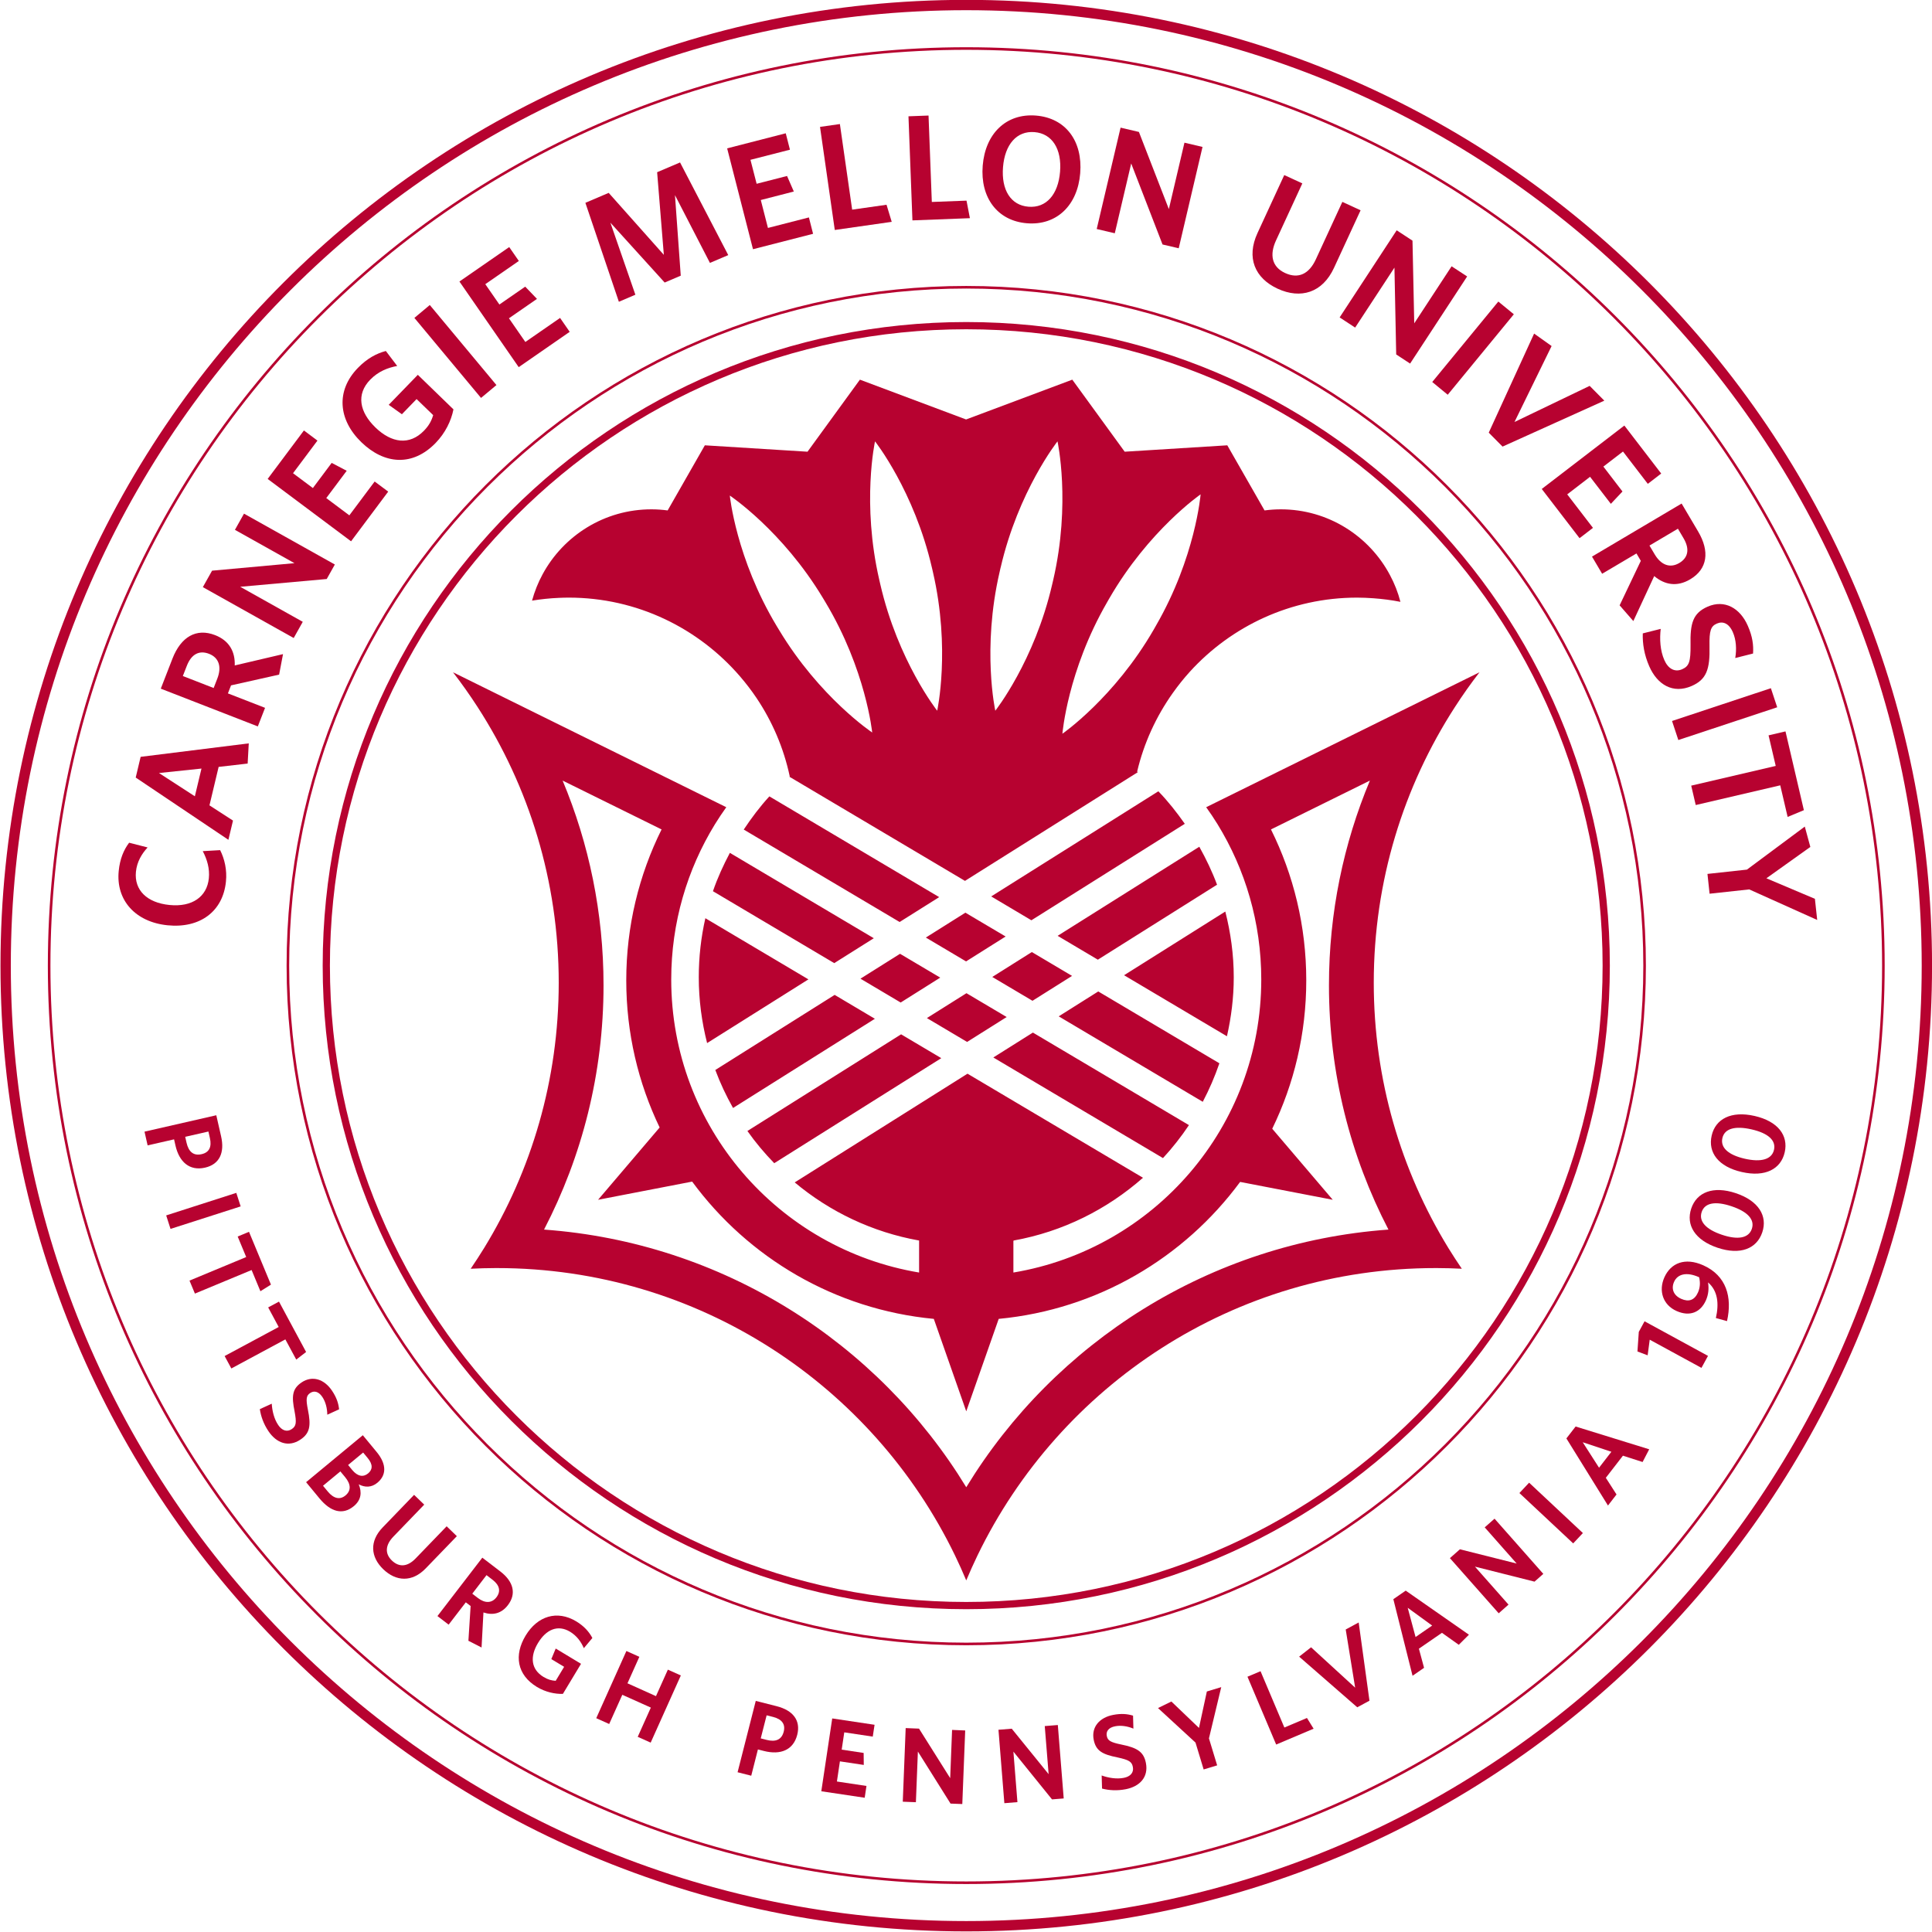 <?xml version="1.0" encoding="UTF-8"?>
<svg xmlns="http://www.w3.org/2000/svg" xmlns:xlink="http://www.w3.org/1999/xlink" width="280.6pt" height="280.6pt" viewBox="0 0 280.6 280.6" version="1.1">
<g id="surface1">
<path style="fill:none;stroke-width:3.75;stroke-linecap:butt;stroke-linejoin:miter;stroke:rgb(71.68%,0.784%,18.822%);stroke-opacity:1;stroke-miterlimit:4;" d="M 418.125 1403.578 C 418.125 1947.719 859.219 2388.812 1403.359 2388.812 C 1947.5 2388.812 2388.594 1947.719 2388.594 1403.578 C 2388.594 859.477 1947.5 418.344 1403.359 418.344 C 859.219 418.344 418.125 859.477 418.125 1403.578 Z M 418.125 1403.578 " transform="matrix(0.1,0,0,-0.1,0,280.6)"/>
<path style="fill:none;stroke-width:15.001;stroke-linecap:butt;stroke-linejoin:miter;stroke:rgb(71.68%,0.784%,18.822%);stroke-opacity:1;stroke-miterlimit:4;" d="M 1403.359 2798.695 C 2173.867 2798.695 2798.555 2174.086 2798.555 1403.539 C 2798.555 633.07 2173.867 8.383 1403.359 8.383 C 632.852 8.383 8.203 633.07 8.203 1403.539 C 8.203 2174.086 632.852 2798.695 1403.359 2798.695 Z M 1403.359 2798.695 " transform="matrix(0.1,0,0,-0.1,0,280.6)"/>
<path style="fill:none;stroke-width:3.75;stroke-linecap:butt;stroke-linejoin:miter;stroke:rgb(71.68%,0.784%,18.822%);stroke-opacity:1;stroke-miterlimit:4;" d="M 1403.359 2735.531 C 2139.023 2735.531 2735.391 2139.203 2735.391 1403.539 C 2735.391 667.914 2139.023 71.547 1403.359 71.547 C 667.734 71.547 71.367 667.914 71.367 1403.539 C 71.367 2139.203 667.734 2735.531 1403.359 2735.531 Z M 1403.359 2735.531 " transform="matrix(0.1,0,0,-0.1,0,280.6)"/>
<path style="fill:none;stroke-width:10.5;stroke-linecap:butt;stroke-linejoin:miter;stroke:rgb(71.68%,0.784%,18.822%);stroke-opacity:1;stroke-miterlimit:4;" d="M 473.906 1403.578 C 473.906 1916.898 890.039 2333.031 1403.359 2333.031 C 1916.719 2333.031 2332.852 1916.898 2332.852 1403.578 C 2332.852 890.219 1916.719 474.086 1403.359 474.086 C 890.039 474.086 473.906 890.219 473.906 1403.578 Z M 473.906 1403.578 " transform="matrix(0.1,0,0,-0.1,0,280.6)"/>
<path style=" stroke:none;fill-rule:evenodd;fill:rgb(71.68%,0.784%,18.822%);fill-opacity:1;" d="M 101.488 141.938 C 101.488 145.238 101.922 148.438 102.699 151.496 L 117.414 142.242 L 102.445 133.359 C 101.82 136.121 101.488 138.992 101.488 141.938 Z M 127.066 147.965 L 121.223 144.496 L 103.891 155.402 C 104.602 157.32 105.473 159.156 106.465 160.922 Z M 124.973 142.141 L 130.812 145.605 L 136.559 141.988 L 130.719 138.527 Z M 103.547 129.438 L 121.164 139.883 L 126.91 136.266 L 106.004 123.867 C 105.062 125.656 104.211 127.5 103.547 129.438 Z M 134.469 136.168 L 140.309 139.633 L 146.055 136.016 L 140.211 132.555 Z M 140.34 216 L 140.336 215.953 L 140.336 216 C 127.512 194.969 104.965 180.461 79.016 178.582 C 84.531 167.957 87.656 155.898 87.656 143.105 C 87.656 132.566 85.539 122.523 81.715 113.371 L 96.086 120.465 C 92.805 127.074 90.957 134.512 90.957 142.391 C 90.957 150.047 92.695 157.285 95.805 163.754 L 86.863 174.254 L 100.527 171.613 C 108.645 182.648 121.234 190.188 135.625 191.551 L 140.328 204.957 L 140.344 204.957 L 145.051 191.551 C 159.422 190.188 171.996 182.668 180.113 171.66 L 193.566 174.254 L 184.777 163.938 C 187.945 157.426 189.719 150.117 189.719 142.391 C 189.719 134.512 187.875 127.074 184.594 120.465 L 198.961 113.371 C 195.133 122.523 193.016 132.566 193.016 143.105 C 193.016 155.898 196.145 167.957 201.656 178.582 C 175.707 180.461 153.164 194.969 140.34 216 Z M 199.523 142.723 C 199.523 127.969 203.852 114.223 211.309 102.691 C 212.426 100.957 213.617 99.273 214.879 97.641 L 175.184 117.238 C 175.762 118.043 176.312 118.863 176.832 119.707 C 180.863 126.27 183.184 133.992 183.184 142.258 C 183.184 163.656 167.613 181.406 147.184 184.82 L 147.184 180.219 L 147.242 180.168 C 154.359 178.887 160.793 175.648 166.004 171.055 L 140.52 155.941 L 115.422 171.73 C 120.504 175.984 126.691 178.961 133.488 180.172 L 133.488 184.82 C 113.059 181.406 97.488 163.656 97.488 142.258 C 97.488 133.992 99.812 126.27 103.84 119.707 C 104.359 118.863 104.914 118.043 105.484 117.238 L 65.797 97.641 C 67.055 99.273 68.246 100.957 69.367 102.691 C 76.82 114.223 81.148 127.969 81.148 142.723 C 81.148 156.84 77.191 170.023 70.324 181.242 C 69.695 182.262 69.043 183.273 68.363 184.27 C 69.559 184.203 70.766 184.18 71.973 184.172 L 72.168 184.172 C 101.449 184.172 126.754 201.207 138.703 225.91 C 139.281 227.102 139.824 228.312 140.336 229.535 C 140.852 228.312 141.395 227.102 141.969 225.91 C 153.922 201.207 179.219 184.172 208.508 184.172 L 208.699 184.172 C 209.91 184.18 211.117 184.203 212.312 184.27 C 211.629 183.273 210.98 182.262 210.348 181.242 C 203.484 170.023 199.523 156.84 199.523 142.723 Z M 179.188 141.938 C 179.188 138.641 178.738 135.449 177.961 132.391 L 163.258 141.641 L 178.199 150.504 C 178.824 147.746 179.188 144.891 179.188 141.938 Z M 177.102 154.43 L 159.508 143.996 L 153.766 147.613 L 174.688 160.023 C 175.629 158.234 176.438 156.367 177.102 154.43 Z M 146.207 147.711 L 140.367 144.25 L 134.621 147.863 L 140.461 151.328 Z M 153.609 135.918 L 159.449 139.383 L 176.762 128.492 C 176.047 126.574 175.168 124.742 174.184 122.98 Z M 172.68 163.41 L 150.016 149.969 L 144.27 153.586 L 168.91 168.199 C 170.285 166.707 171.547 165.109 172.68 163.41 Z M 119.535 86.879 L 119.512 86.84 L 119.871 87.438 C 125.777 97.273 126.676 106.387 126.676 106.387 C 126.676 106.387 119.051 101.312 113.141 91.48 L 112.801 90.922 C 106.895 81.09 105.996 71.973 105.996 71.973 C 105.996 71.973 113.625 77.047 119.535 86.879 Z M 127.086 64.102 C 127.086 64.102 132.77 71.281 135.352 82.461 L 135.344 82.418 L 135.5 83.098 C 138.078 94.273 136.117 103.223 136.117 103.223 C 136.117 103.223 130.43 96.039 127.852 84.859 L 127.707 84.227 C 125.125 73.047 127.086 64.102 127.086 64.102 Z M 145.176 83.098 L 145.328 82.418 L 145.324 82.461 C 147.902 71.281 153.59 64.102 153.59 64.102 C 153.59 64.102 155.551 73.047 152.969 84.227 L 152.82 84.859 C 150.242 96.039 144.555 103.223 144.555 103.223 C 144.555 103.223 142.594 94.273 145.176 83.098 Z M 160.777 87.5 L 161.121 86.895 L 161.098 86.938 C 166.836 77 174.375 71.797 174.375 71.797 C 174.375 71.797 173.633 80.926 167.895 90.859 L 167.574 91.426 C 161.84 101.359 154.301 106.566 154.301 106.566 C 154.301 106.566 155.043 97.438 160.777 87.5 Z M 82.602 86.797 C 92.547 86.797 101.469 91.25 107.496 98.258 C 108.344 99.246 109.141 100.281 109.871 101.367 C 112.156 104.77 113.82 108.625 114.703 112.766 C 114.684 112.777 114.672 112.801 114.652 112.812 L 140.152 127.938 L 165.246 112.156 C 165.215 112.125 165.184 112.094 165.156 112.066 C 166.141 107.902 167.926 104.039 170.336 100.648 C 171.102 99.57 171.922 98.539 172.809 97.562 C 178.82 90.953 187.484 86.797 197.098 86.797 C 197.898 86.797 198.688 86.836 199.473 86.891 C 200.805 86.988 202.113 87.156 203.395 87.41 C 203.047 86.047 202.531 84.746 201.879 83.531 C 198.867 77.848 192.887 73.973 186.02 73.973 C 185.219 73.973 184.43 74.031 183.66 74.133 L 178.25 64.676 C 178.25 64.676 165.062 65.496 163.348 65.605 C 162.359 64.25 155.738 55.141 155.738 55.141 C 155.738 55.141 141.469 60.492 140.312 60.922 C 139.156 60.492 124.891 55.141 124.891 55.141 C 124.891 55.141 118.266 64.25 117.281 65.605 C 115.562 65.496 102.371 64.676 102.371 64.676 L 96.969 74.133 C 96.195 74.031 95.406 73.973 94.605 73.973 C 87.789 73.973 81.844 77.793 78.809 83.402 C 78.156 84.605 77.641 85.891 77.273 87.234 C 78.555 87.027 79.855 86.887 81.18 86.832 C 81.652 86.812 82.125 86.797 82.602 86.797 Z M 108.02 120.484 L 130.66 133.91 L 136.406 130.297 L 111.742 115.664 C 110.367 117.16 109.148 118.789 108.02 120.484 Z M 136.711 153.684 L 130.875 150.223 L 108.551 164.262 C 109.723 165.926 111.035 167.484 112.449 168.941 Z M 168.238 114.926 L 143.961 130.195 L 149.797 133.66 L 172.078 119.648 C 170.906 117.984 169.652 116.383 168.238 114.926 Z M 149.957 145.352 L 155.703 141.738 L 149.863 138.273 L 144.117 141.891 Z M 149.957 145.352 "/>
<path style=" stroke:none;fill-rule:evenodd;fill:rgb(71.68%,0.784%,18.822%);fill-opacity:1;" d="M 30.484 165.289 L 30.27 164.34 L 26.898 165.109 L 27.098 165.988 C 27.395 167.27 28.094 167.902 29.285 167.629 C 30.379 167.383 30.781 166.578 30.484 165.289 Z M 25.484 166.371 L 25.281 165.477 L 21.441 166.355 L 20.988 164.359 L 31.414 161.977 L 32.109 165.027 C 32.656 167.418 31.883 169.105 29.781 169.586 C 27.531 170.102 26.027 168.758 25.484 166.371 Z M 25.484 166.371 "/>
<path style=" stroke:none;fill-rule:evenodd;fill:rgb(71.68%,0.784%,18.822%);fill-opacity:1;" d="M 24.137 176.523 L 34.32 173.25 L 34.953 175.215 L 24.766 178.484 Z M 24.137 176.523 "/>
<path style=" stroke:none;fill-rule:evenodd;fill:rgb(71.68%,0.784%,18.822%);fill-opacity:1;" d="M 36.543 184.457 L 28.309 187.879 L 27.523 185.992 L 35.758 182.57 L 34.52 179.59 L 36.164 178.906 L 39.352 186.578 L 37.82 187.535 Z M 36.543 184.457 "/>
<path style=" stroke:none;fill-rule:evenodd;fill:rgb(71.68%,0.784%,18.822%);fill-opacity:1;" d="M 41.445 194.531 L 33.598 198.754 L 32.625 196.949 L 40.477 192.73 L 38.949 189.887 L 40.52 189.043 L 44.457 196.359 L 43.027 197.465 Z M 41.445 194.531 "/>
<path style=" stroke:none;fill-rule:evenodd;fill:rgb(71.68%,0.784%,18.822%);fill-opacity:1;" d="M 38.992 207.867 C 38.266 206.785 37.891 205.691 37.738 204.66 L 39.469 203.871 C 39.531 204.91 39.805 206.074 40.402 206.961 C 40.926 207.746 41.66 208.039 42.371 207.562 C 43.027 207.121 43.09 206.633 42.781 204.973 C 42.336 202.773 42.438 201.699 43.812 200.773 C 45.387 199.723 47.113 200.324 48.223 201.984 C 48.895 202.984 49.156 203.82 49.25 204.688 L 47.535 205.469 C 47.527 204.539 47.289 203.598 46.824 202.902 C 46.254 202.051 45.594 201.957 45.051 202.316 C 44.484 202.695 44.406 203.16 44.719 204.742 C 45.191 207.07 45.012 208.164 43.633 209.086 C 41.895 210.25 40.141 209.578 38.992 207.867 Z M 38.992 207.867 "/>
<path style=" stroke:none;fill-rule:evenodd;fill:rgb(71.68%,0.784%,18.822%);fill-opacity:1;" d="M 53.406 211.766 L 52.742 210.965 L 50.559 212.773 L 51.16 213.504 C 51.934 214.434 52.758 214.578 53.461 213.996 C 54.117 213.449 54.195 212.723 53.406 211.766 Z M 50.117 214.527 L 49.434 213.703 L 46.914 215.789 L 47.617 216.637 C 48.449 217.637 49.352 217.879 50.172 217.199 C 51.012 216.508 50.988 215.578 50.117 214.527 Z M 46.41 217.637 L 44.457 215.27 L 52.695 208.449 L 54.68 210.852 C 56.215 212.699 56.109 214.277 54.805 215.355 C 53.949 216.066 52.988 216.051 52.102 215.582 C 52.574 216.742 52.48 217.844 51.383 218.754 C 49.758 220.098 48.012 219.57 46.41 217.637 Z M 46.41 217.637 "/>
<path style=" stroke:none;fill-rule:evenodd;fill:rgb(71.68%,0.784%,18.822%);fill-opacity:1;" d="M 55.664 227.914 C 53.801 226.113 53.648 223.836 55.586 221.832 L 60.141 217.109 L 61.613 218.531 L 57.137 223.172 C 56.004 224.344 55.828 225.598 56.91 226.641 C 58.004 227.695 59.219 227.531 60.359 226.352 L 64.871 221.676 L 66.352 223.109 L 61.832 227.789 C 59.859 229.832 57.523 229.707 55.664 227.914 Z M 55.664 227.914 "/>
<path style=" stroke:none;fill-rule:evenodd;fill:rgb(71.68%,0.784%,18.822%);fill-opacity:1;" d="M 71.559 229.461 L 70.66 228.77 L 68.594 231.465 L 69.418 232.098 C 70.426 232.871 71.422 232.871 72.102 231.988 C 72.754 231.141 72.578 230.246 71.559 229.461 Z M 68.031 238.305 L 68.352 233.254 L 67.652 232.719 L 65.16 235.961 L 63.535 234.715 L 70.051 226.234 L 72.684 228.25 C 74.578 229.707 75.031 231.48 73.766 233.129 C 72.812 234.371 71.555 234.637 70.215 234.191 L 69.941 239.281 Z M 68.031 238.305 "/>
<path style=" stroke:none;fill-rule:evenodd;fill:rgb(71.68%,0.784%,18.822%);fill-opacity:1;" d="M 77.98 245.008 C 75.074 243.25 74.633 240.379 76.34 237.551 C 78.055 234.715 80.898 233.805 83.691 235.484 C 84.859 236.191 85.57 237.02 86.035 237.898 L 84.797 239.379 C 84.402 238.473 83.805 237.605 82.797 236.992 C 81.004 235.914 79.32 236.668 78.141 238.621 C 76.953 240.582 77.098 242.445 78.945 243.559 C 79.582 243.945 80.113 244.082 80.707 244.117 L 81.934 242.086 L 80.074 240.965 L 80.711 239.43 L 84.387 241.648 L 81.754 246.016 C 80.555 246.051 79.203 245.742 77.98 245.008 Z M 77.98 245.008 "/>
<path style=" stroke:none;fill-rule:evenodd;fill:rgb(71.68%,0.784%,18.822%);fill-opacity:1;" d="M 92.621 252.254 L 94.527 248.008 L 90.383 246.148 L 88.477 250.391 L 86.598 249.547 L 90.977 239.789 L 92.859 240.633 L 91.133 244.48 L 95.273 246.344 L 97 242.496 L 98.883 243.34 L 94.504 253.094 Z M 92.621 252.254 "/>
<path style=" stroke:none;fill-rule:evenodd;fill:rgb(71.68%,0.784%,18.822%);fill-opacity:1;" d="M 112.289 249.367 L 111.344 249.129 L 110.488 252.48 L 111.363 252.703 C 112.637 253.027 113.523 252.691 113.824 251.508 C 114.102 250.422 113.566 249.695 112.289 249.367 Z M 110.965 254.312 L 110.078 254.086 L 109.109 257.902 L 107.125 257.398 L 109.766 247.035 L 112.801 247.805 C 115.172 248.41 116.32 249.867 115.789 251.957 C 115.219 254.195 113.34 254.914 110.965 254.312 Z M 110.965 254.312 "/>
<path style=" stroke:none;fill-rule:evenodd;fill:rgb(71.68%,0.784%,18.822%);fill-opacity:1;" d="M 119.285 260.16 L 120.871 249.582 L 127.02 250.504 L 126.758 252.223 L 122.621 251.602 L 122.246 254.113 L 125.434 254.594 L 125.453 256.336 L 121.988 255.816 L 121.551 258.742 L 125.844 259.387 L 125.586 261.102 Z M 119.285 260.16 "/>
<path style=" stroke:none;fill-rule:evenodd;fill:rgb(71.68%,0.784%,18.822%);fill-opacity:1;" d="M 138.055 261.949 L 133.312 254.391 L 133.023 261.75 L 131.117 261.676 L 131.539 250.984 L 133.477 251.062 L 138.004 258.254 L 138.277 251.25 L 140.184 251.328 L 139.762 262.016 Z M 138.055 261.949 "/>
<path style=" stroke:none;fill-rule:evenodd;fill:rgb(71.68%,0.784%,18.822%);fill-opacity:1;" d="M 152.793 261.34 L 147.184 254.402 L 147.77 261.738 L 145.871 261.891 L 145.016 251.227 L 146.945 251.074 L 152.301 257.676 L 151.738 250.691 L 153.637 250.539 L 154.492 261.203 Z M 152.793 261.34 "/>
<path style=" stroke:none;fill-rule:evenodd;fill:rgb(71.68%,0.784%,18.822%);fill-opacity:1;" d="M 163.504 259.863 C 162.227 260.109 161.074 260.031 160.059 259.77 L 160.004 257.867 C 160.992 258.219 162.168 258.418 163.219 258.211 C 164.145 258.035 164.699 257.469 164.535 256.633 C 164.387 255.855 163.961 255.605 162.309 255.246 C 160.109 254.805 159.16 254.293 158.844 252.664 C 158.488 250.809 159.707 249.449 161.668 249.07 C 162.859 248.84 163.727 248.926 164.562 249.176 L 164.613 251.062 C 163.754 250.703 162.797 250.559 161.973 250.719 C 160.969 250.91 160.621 251.484 160.746 252.121 C 160.875 252.793 161.273 253.047 162.852 253.371 C 165.18 253.84 166.117 254.434 166.43 256.059 C 166.828 258.113 165.527 259.469 163.504 259.863 Z M 163.504 259.863 "/>
<path style=" stroke:none;fill-rule:evenodd;fill:rgb(71.68%,0.784%,18.822%);fill-opacity:1;" d="M 175.586 252.48 L 176.777 256.398 L 174.816 256.992 L 173.633 253.09 L 168.184 248.074 L 170.129 247.125 L 174.137 250.961 L 175.281 245.668 L 177.371 245.035 Z M 175.586 252.48 "/>
<path style=" stroke:none;fill-rule:evenodd;fill:rgb(71.68%,0.784%,18.822%);fill-opacity:1;" d="M 185.348 253.375 L 181.18 243.523 L 183.078 242.723 L 186.539 250.902 L 189.82 249.516 L 190.785 251.074 Z M 185.348 253.375 "/>
<path style=" stroke:none;fill-rule:evenodd;fill:rgb(71.68%,0.784%,18.822%);fill-opacity:1;" d="M 198.898 247.008 L 197.125 247.965 L 188.684 240.609 L 190.418 239.25 L 196.82 245.113 L 195.449 236.664 L 197.332 235.645 Z M 198.898 247.008 "/>
<path style=" stroke:none;fill-rule:evenodd;fill:rgb(71.68%,0.784%,18.822%);fill-opacity:1;" d="M 205.594 237.758 L 208.004 236.094 L 204.453 233.512 Z M 202.367 232.262 L 204.164 231.02 L 213.344 237.422 L 211.871 238.887 L 209.426 237.148 L 206.078 239.453 L 206.828 242.23 L 205.156 243.387 Z M 202.367 232.262 "/>
<path style=" stroke:none;fill-rule:evenodd;fill:rgb(71.68%,0.784%,18.822%);fill-opacity:1;" d="M 222.871 229.715 L 214.219 227.535 L 219.094 233.051 L 217.668 234.312 L 210.582 226.301 L 212.035 225.016 L 220.277 227.086 L 215.637 221.832 L 217.066 220.57 L 224.148 228.586 Z M 222.871 229.715 "/>
<path style=" stroke:none;fill-rule:evenodd;fill:rgb(71.68%,0.784%,18.822%);fill-opacity:1;" d="M 228.488 224.16 L 220.676 216.848 L 222.086 215.344 L 229.895 222.656 Z M 228.488 224.16 "/>
<path style=" stroke:none;fill-rule:evenodd;fill:rgb(71.68%,0.784%,18.822%);fill-opacity:1;" d="M 232.242 213.168 L 234.035 210.852 L 229.871 209.469 Z M 227.5 208.914 L 228.84 207.184 L 239.527 210.492 L 238.566 212.34 L 235.711 211.422 L 233.227 214.633 L 234.781 217.055 L 233.539 218.66 Z M 227.5 208.914 "/>
<path style=" stroke:none;fill-rule:evenodd;fill:rgb(71.68%,0.784%,18.822%);fill-opacity:1;" d="M 247.117 198.668 L 239.602 194.574 L 239.301 196.844 L 237.82 196.285 L 238.016 193.441 L 238.852 191.902 L 248.066 196.926 Z M 247.117 198.668 "/>
<path style=" stroke:none;fill-rule:evenodd;fill:rgb(71.68%,0.784%,18.822%);fill-opacity:1;" d="M 246.777 185.504 L 246.723 185.48 C 244.953 184.695 243.641 185.039 243.137 186.176 C 242.695 187.168 243.047 188.137 244.176 188.641 C 245.266 189.125 246.102 188.852 246.609 187.719 C 246.914 187.027 246.969 186.305 246.777 185.504 Z M 248.074 186.254 C 248.211 187.129 248.145 188 247.762 188.863 C 246.992 190.59 245.445 191.273 243.504 190.41 C 241.523 189.531 240.855 187.484 241.727 185.527 C 242.66 183.434 244.719 182.586 247.371 183.766 C 250.738 185.266 251.617 188.395 250.828 191.875 L 249.211 191.43 C 249.684 189.344 249.496 187.48 248.074 186.254 Z M 248.074 186.254 "/>
<path style=" stroke:none;fill-rule:evenodd;fill:rgb(71.68%,0.784%,18.822%);fill-opacity:1;" d="M 247.148 176.031 C 246.699 177.367 247.742 178.551 250.094 179.336 C 252.445 180.129 253.988 179.809 254.434 178.473 C 254.887 177.137 253.832 175.98 251.484 175.195 C 249.133 174.406 247.594 174.691 247.148 176.031 Z M 255.949 178.98 C 255.152 181.359 252.77 182.328 249.461 181.223 C 246.156 180.113 244.836 177.906 245.633 175.523 C 246.426 173.156 248.812 172.191 252.113 173.297 C 255.422 174.406 256.746 176.613 255.949 178.98 Z M 255.949 178.98 "/>
<path style=" stroke:none;fill-rule:evenodd;fill:rgb(71.68%,0.784%,18.822%);fill-opacity:1;" d="M 250.156 165.293 C 249.844 166.668 250.996 167.742 253.418 168.293 C 255.836 168.84 257.34 168.371 257.652 166.996 C 257.965 165.621 256.801 164.578 254.387 164.027 C 251.965 163.477 250.469 163.918 250.156 165.293 Z M 259.211 167.348 C 258.656 169.797 256.379 171 252.98 170.223 C 249.574 169.453 248.043 167.391 248.598 164.938 C 249.148 162.508 251.426 161.305 254.828 162.078 C 258.227 162.852 259.762 164.914 259.211 167.348 Z M 259.211 167.348 "/>
<path style=" stroke:none;fill-rule:evenodd;fill:rgb(71.68%,0.784%,18.822%);fill-opacity:1;" d="M 32.816 128.031 C 32.379 132.414 29.008 134.855 24.34 134.387 C 19.672 133.918 16.816 130.75 17.242 126.496 C 17.414 124.75 17.965 123.441 18.754 122.395 L 21.438 123.082 C 20.598 123.992 19.887 125.152 19.742 126.617 C 19.477 129.273 21.34 131.113 24.609 131.438 C 27.926 131.773 30.066 130.227 30.332 127.562 C 30.473 126.164 30.094 124.852 29.449 123.617 L 31.973 123.473 C 32.613 124.75 32.988 126.328 32.816 128.031 Z M 32.816 128.031 "/>
<path style=" stroke:none;fill-rule:evenodd;fill:rgb(71.68%,0.784%,18.822%);fill-opacity:1;" d="M 28.301 115.652 L 29.262 111.625 L 23.09 112.273 Z M 19.711 112.93 L 20.426 109.922 L 36.129 107.965 L 35.969 110.898 L 31.754 111.383 L 30.422 116.969 L 33.84 119.18 L 33.172 121.973 Z M 19.711 112.93 "/>
<path style=" stroke:none;fill-rule:evenodd;fill:rgb(71.68%,0.784%,18.822%);fill-opacity:1;" d="M 27.137 96.695 L 26.555 98.184 L 31.031 99.926 L 31.562 98.559 C 32.215 96.883 31.824 95.527 30.355 94.957 C 28.941 94.41 27.797 95 27.137 96.695 Z M 40.539 97.98 L 33.555 99.543 L 33.102 100.707 L 38.496 102.805 L 37.445 105.504 L 23.352 100.02 L 25.051 95.648 C 26.277 92.5 28.508 91.18 31.242 92.246 C 33.305 93.051 34.164 94.652 34.094 96.648 L 41.105 95.004 Z M 40.539 97.98 "/>
<path style=" stroke:none;fill-rule:evenodd;fill:rgb(71.68%,0.784%,18.822%);fill-opacity:1;" d="M 47.453 84.094 L 34.891 85.223 L 43.973 90.312 L 42.656 92.664 L 29.461 85.273 L 30.801 82.883 L 42.766 81.793 L 34.121 76.953 L 35.438 74.602 L 48.633 81.988 Z M 47.453 84.094 "/>
<path style=" stroke:none;fill-rule:evenodd;fill:rgb(71.68%,0.784%,18.822%);fill-opacity:1;" d="M 50.988 78.617 L 38.875 69.559 L 44.141 62.52 L 46.105 63.992 L 42.559 68.73 L 45.441 70.883 L 48.172 67.23 L 50.355 68.375 L 47.387 72.34 L 50.738 74.848 L 54.414 69.934 L 56.383 71.402 Z M 50.988 78.617 "/>
<path style=" stroke:none;fill-rule:evenodd;fill:rgb(71.68%,0.784%,18.822%);fill-opacity:1;" d="M 63.273 64.332 C 59.93 67.781 55.832 67.473 52.48 64.223 C 49.113 60.957 48.766 56.746 51.973 53.441 C 53.312 52.059 54.68 51.336 56.039 50.977 L 57.688 53.152 C 56.312 53.406 54.926 53.953 53.766 55.148 C 51.703 57.273 52.211 59.84 54.523 62.082 C 56.855 64.34 59.465 64.734 61.586 62.547 C 62.316 61.789 62.676 61.105 62.914 60.293 L 60.504 57.961 L 58.371 60.164 L 56.457 58.797 L 60.684 54.438 L 65.859 59.457 C 65.531 61.121 64.676 62.883 63.273 64.332 Z M 63.273 64.332 "/>
<path style=" stroke:none;fill-rule:evenodd;fill:rgb(71.68%,0.784%,18.822%);fill-opacity:1;" d="M 69.863 57.793 L 60.184 46.172 L 62.422 44.301 L 72.102 55.926 Z M 69.863 57.793 "/>
<path style=" stroke:none;fill-rule:evenodd;fill:rgb(71.68%,0.784%,18.822%);fill-opacity:1;" d="M 75.336 53.324 L 66.727 40.887 L 73.957 35.883 L 75.355 37.902 L 70.484 41.273 L 72.531 44.227 L 76.281 41.633 L 77.988 43.41 L 73.918 46.227 L 76.301 49.668 L 81.344 46.176 L 82.742 48.195 Z M 75.336 53.324 "/>
<path style=" stroke:none;fill-rule:evenodd;fill:rgb(71.68%,0.784%,18.822%);fill-opacity:1;" d="M 103.109 38.184 L 98.031 28.34 L 98.871 40.039 L 96.535 41.035 L 88.652 32.34 L 92.281 42.805 L 89.883 43.828 L 85.02 29.457 L 88.406 28.012 L 96.414 37.012 L 95.441 25.012 L 98.77 23.594 L 105.77 37.051 Z M 103.109 38.184 "/>
<path style=" stroke:none;fill-rule:evenodd;fill:rgb(71.68%,0.784%,18.822%);fill-opacity:1;" d="M 109.363 36.195 L 105.609 21.547 L 114.121 19.359 L 114.73 21.742 L 108.996 23.211 L 109.891 26.691 L 114.309 25.559 L 115.293 27.816 L 110.496 29.051 L 111.535 33.105 L 117.484 31.578 L 118.09 33.957 Z M 109.363 36.195 "/>
<path style=" stroke:none;fill-rule:evenodd;fill:rgb(71.68%,0.784%,18.822%);fill-opacity:1;" d="M 121.242 33.402 L 119.098 18.43 L 121.984 18.016 L 123.766 30.449 L 128.758 29.738 L 129.512 32.219 Z M 121.242 33.402 "/>
<path style=" stroke:none;fill-rule:evenodd;fill:rgb(71.68%,0.784%,18.822%);fill-opacity:1;" d="M 132.52 32.008 L 131.945 16.891 L 134.859 16.781 L 135.336 29.332 L 140.375 29.141 L 140.867 31.688 Z M 132.52 32.008 "/>
<path style=" stroke:none;fill-rule:evenodd;fill:rgb(71.68%,0.784%,18.822%);fill-opacity:1;" d="M 150.246 19.188 C 147.668 18.98 145.945 20.973 145.676 24.273 C 145.41 27.574 146.793 29.816 149.371 30.023 C 151.969 30.238 153.691 28.242 153.961 24.941 C 154.227 21.645 152.824 19.398 150.246 19.188 Z M 149.152 32.426 C 144.871 32.082 142.348 28.711 142.727 24.055 C 143.105 19.383 146.156 16.438 150.461 16.785 C 154.789 17.137 157.266 20.504 156.887 25.16 C 156.512 29.809 153.48 32.777 149.152 32.426 Z M 149.152 32.426 "/>
<path style=" stroke:none;fill-rule:evenodd;fill:rgb(71.68%,0.784%,18.822%);fill-opacity:1;" d="M 168.844 35.508 L 164.293 23.742 L 161.91 33.879 L 159.285 33.262 L 162.75 18.539 L 165.414 19.164 L 169.762 30.367 L 172.027 20.723 L 174.652 21.34 L 171.195 36.059 Z M 168.844 35.508 "/>
<path style=" stroke:none;fill-rule:evenodd;fill:rgb(71.68%,0.784%,18.822%);fill-opacity:1;" d="M 185.566 41.934 C 182.246 40.398 180.984 37.426 182.637 33.848 L 186.523 25.426 L 189.148 26.637 L 185.328 34.918 C 184.363 37.008 184.715 38.762 186.645 39.652 C 188.598 40.555 190.141 39.77 191.113 37.66 L 194.961 29.32 L 197.609 30.543 L 193.75 38.898 C 192.07 42.543 188.895 43.465 185.566 41.934 Z M 185.566 41.934 "/>
<path style=" stroke:none;fill-rule:evenodd;fill:rgb(71.68%,0.784%,18.822%);fill-opacity:1;" d="M 202.781 51.48 L 202.527 38.867 L 196.82 47.578 L 194.566 46.102 L 202.852 33.449 L 205.148 34.953 L 205.402 46.961 L 210.828 38.676 L 213.086 40.152 L 204.801 52.805 Z M 202.781 51.48 "/>
<path style=" stroke:none;fill-rule:evenodd;fill:rgb(71.68%,0.784%,18.822%);fill-opacity:1;" d="M 208.016 55.48 L 217.613 43.797 L 219.867 45.645 L 210.266 57.332 Z M 208.016 55.48 "/>
<path style=" stroke:none;fill-rule:evenodd;fill:rgb(71.68%,0.784%,18.822%);fill-opacity:1;" d="M 218.227 64.863 L 216.223 62.84 L 222.812 48.449 L 225.352 50.258 L 219.961 61.289 L 230.879 56.043 L 233.008 58.191 Z M 218.227 64.863 "/>
<path style=" stroke:none;fill-rule:evenodd;fill:rgb(71.68%,0.784%,18.822%);fill-opacity:1;" d="M 223.922 71.016 L 235.918 61.805 L 241.27 68.777 L 239.324 70.273 L 235.719 65.578 L 232.871 67.766 L 235.645 71.383 L 233.957 73.176 L 230.938 69.25 L 227.621 71.801 L 231.359 76.668 L 229.41 78.164 Z M 223.922 71.016 "/>
<path style=" stroke:none;fill-rule:evenodd;fill:rgb(71.68%,0.784%,18.822%);fill-opacity:1;" d="M 244.512 78.168 L 243.699 76.789 L 239.566 79.234 L 240.316 80.5 C 241.23 82.047 242.535 82.574 243.895 81.77 C 245.195 81 245.438 79.734 244.512 78.168 Z M 235.23 87.918 L 238.309 81.457 L 237.676 80.383 L 232.691 83.332 L 231.219 80.84 L 244.234 73.133 L 246.621 77.172 C 248.344 80.078 248.008 82.645 245.477 84.141 C 243.574 85.27 241.781 84.953 240.254 83.668 L 237.223 90.203 Z M 235.23 87.918 "/>
<path style=" stroke:none;fill-rule:evenodd;fill:rgb(71.68%,0.784%,18.822%);fill-opacity:1;" d="M 239.535 96.773 C 238.797 95.086 238.547 93.477 238.594 91.992 L 241.199 91.336 C 241.027 92.797 241.113 94.48 241.723 95.863 C 242.258 97.094 243.207 97.68 244.316 97.199 C 245.34 96.746 245.547 96.082 245.531 93.695 C 245.461 90.523 245.871 89.051 248.016 88.109 C 250.469 87.039 252.723 88.301 253.852 90.895 C 254.539 92.461 254.691 93.688 254.609 94.918 L 252.023 95.57 C 252.246 94.273 252.152 92.906 251.676 91.82 C 251.098 90.496 250.199 90.195 249.355 90.566 C 248.473 90.949 248.242 91.578 248.285 93.855 C 248.367 97.219 247.84 98.695 245.691 99.633 C 242.98 100.816 240.703 99.445 239.535 96.773 Z M 239.535 96.773 "/>
<path style=" stroke:none;fill-rule:evenodd;fill:rgb(71.68%,0.784%,18.822%);fill-opacity:1;" d="M 242.844 104.715 L 257.199 99.953 L 258.117 102.723 L 243.758 107.48 Z M 242.844 104.715 "/>
<path style=" stroke:none;fill-rule:evenodd;fill:rgb(71.68%,0.784%,18.822%);fill-opacity:1;" d="M 258.559 114.059 L 246.285 116.922 L 245.629 114.105 L 257.902 111.242 L 256.863 106.801 L 259.32 106.227 L 261.992 117.668 L 259.633 118.648 Z M 258.559 114.059 "/>
<path style=" stroke:none;fill-rule:evenodd;fill:rgb(71.68%,0.784%,18.822%);fill-opacity:1;" d="M 254.055 129.176 L 248.297 129.801 L 247.988 126.926 L 253.719 126.301 L 262.125 120.051 L 262.93 123.008 L 256.547 127.562 L 263.594 130.543 L 263.926 133.613 Z M 254.055 129.176 "/>
</g>
</svg>
